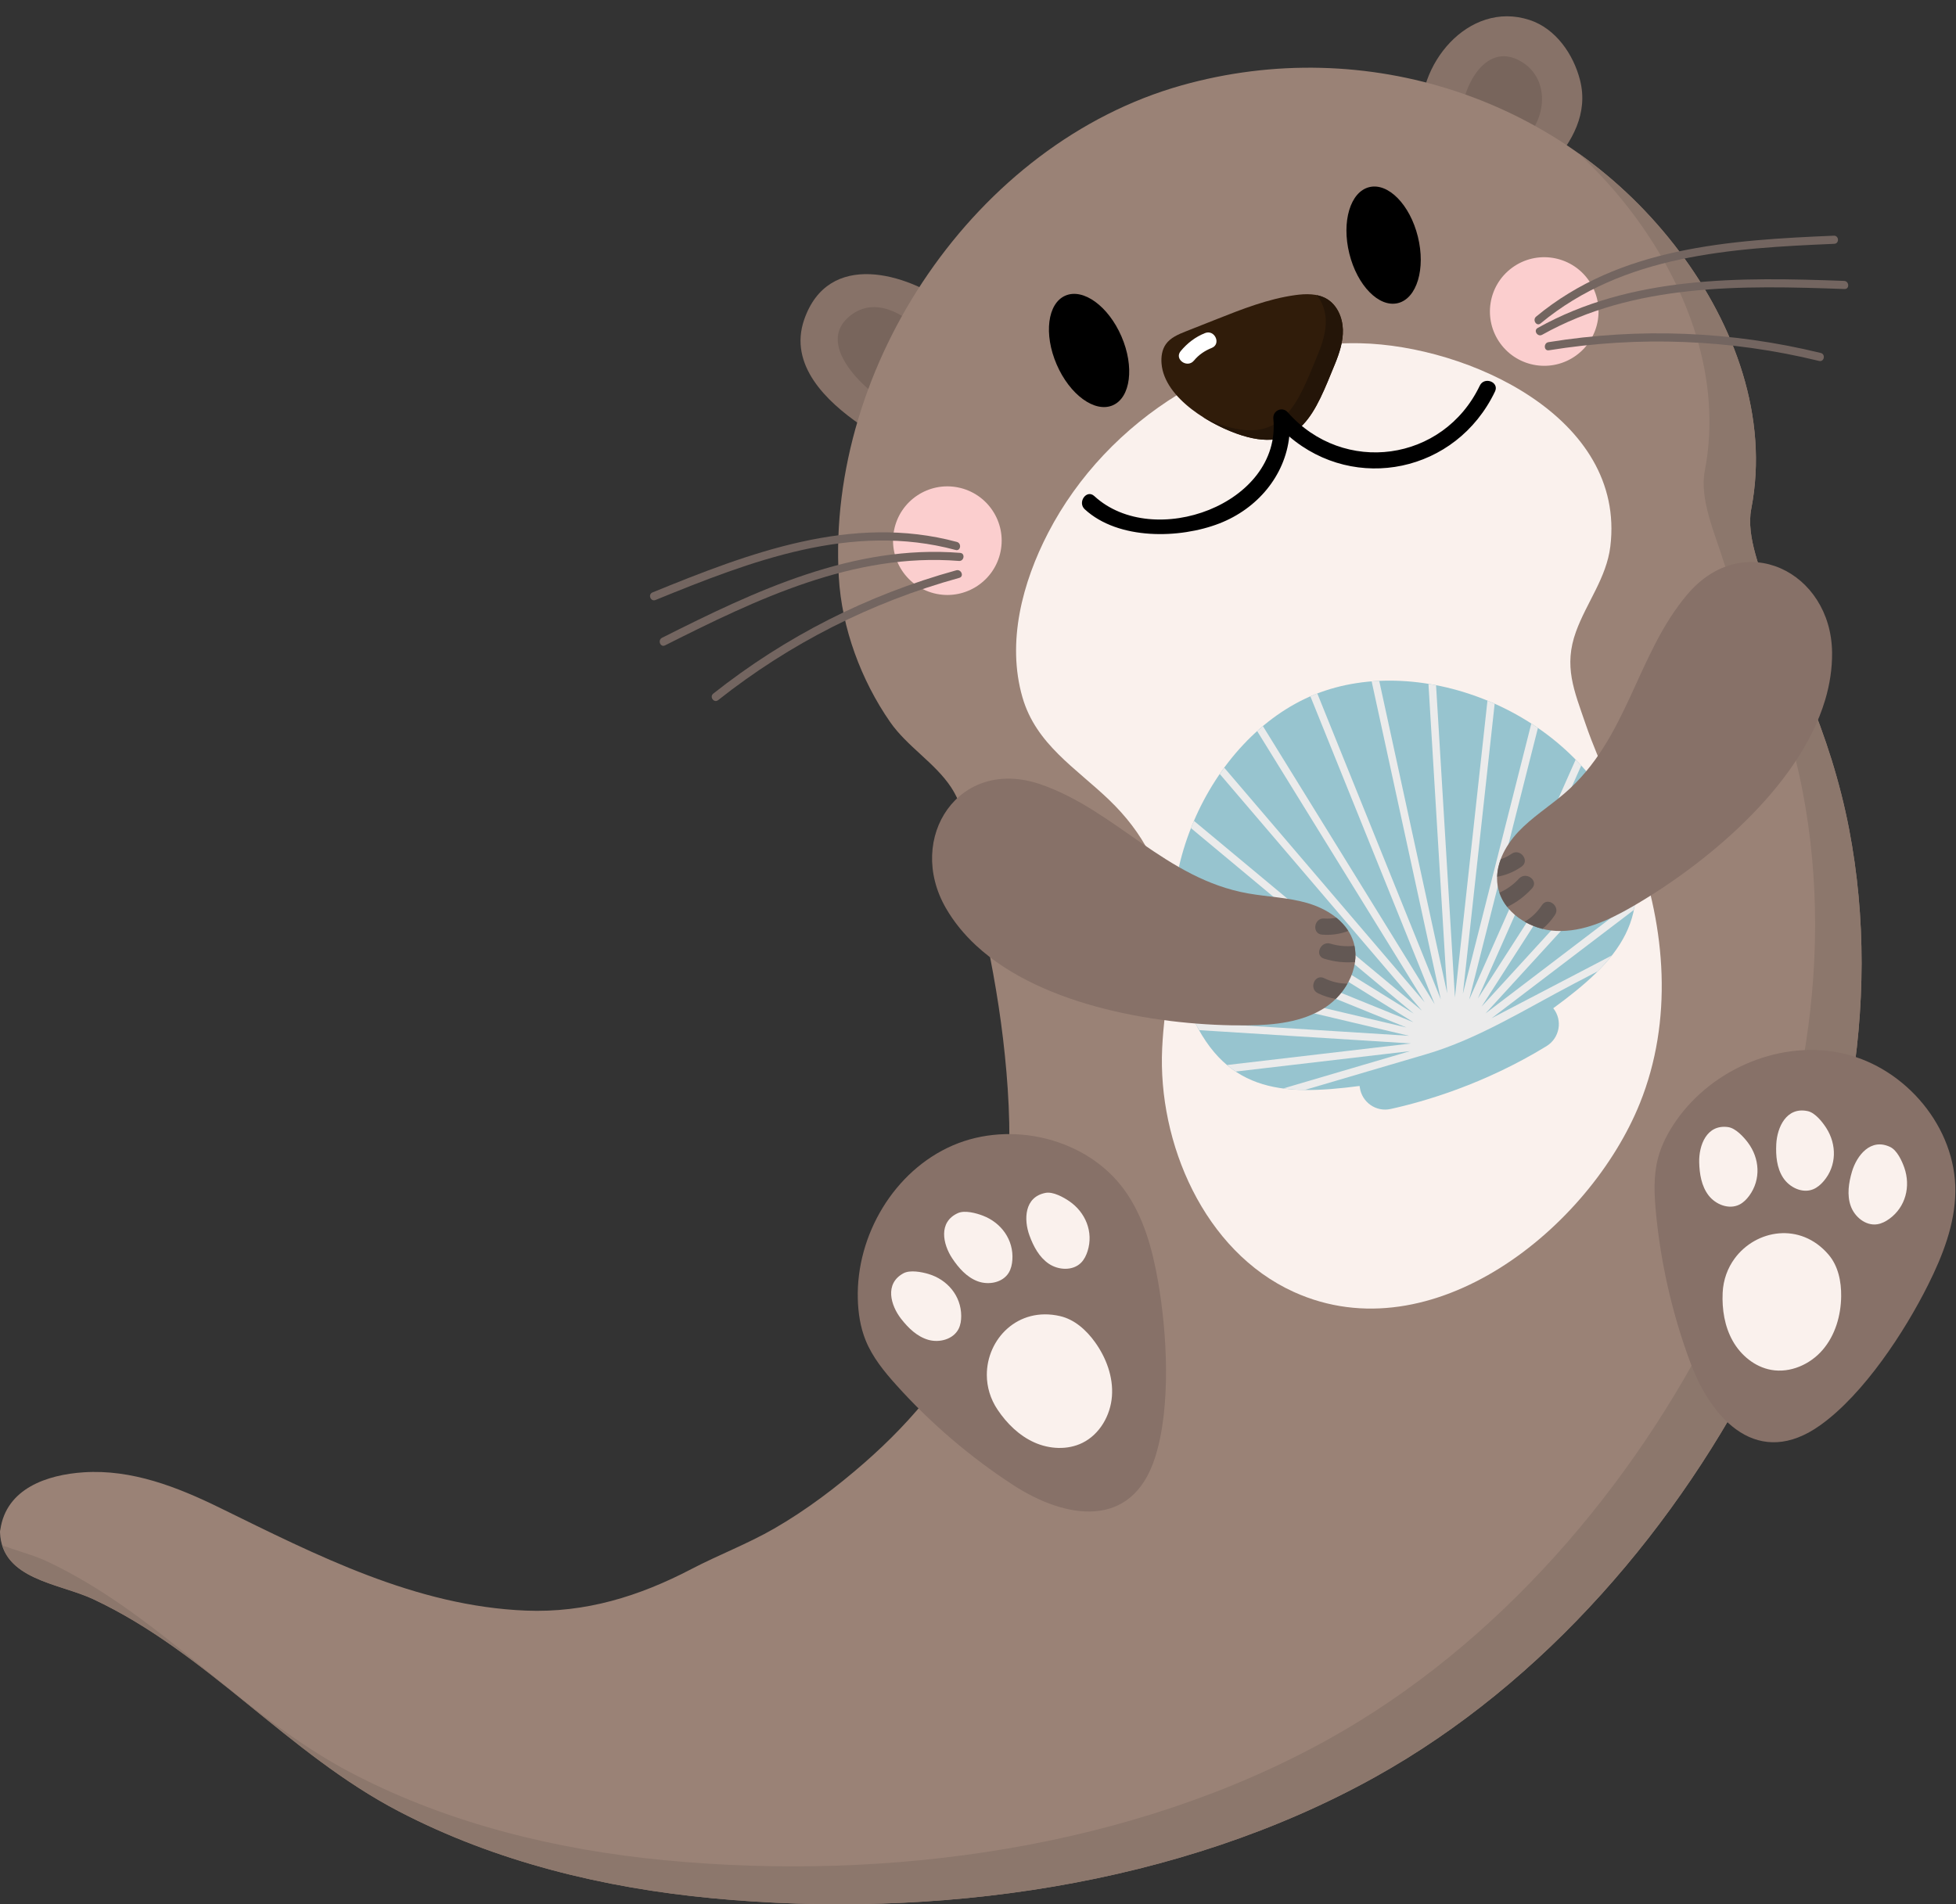 <?xml version="1.0" encoding="UTF-8"?><svg xmlns="http://www.w3.org/2000/svg" xmlns:xlink="http://www.w3.org/1999/xlink" height="1168.9" preserveAspectRatio="xMidYMid meet" version="1.0" viewBox="0.0 -10.0 1200.4 1168.9" width="1200.4" zoomAndPan="magnify"><rect x="0.0" y="-10.0" width="1200.4" height="1168.9" fill="#333333" stroke="none"/><defs><clipPath id="a"><path d="M 0 31 L 1143 31 L 1143 1158.879 L 0 1158.879 Z M 0 31"/></clipPath><clipPath id="b"><path d="M 1 83 L 1143 83 L 1143 1158.879 L 1 1158.879 Z M 1 83"/></clipPath></defs><g><g><path d="M 872.566 65.281 C 868.348 30.469 900.969 -10.039 938.668 2.25 C 954.77 7.5 965.629 23.328 969.664 39.18 C 974.836 59.488 964.984 76.969 951.82 91.711 C 951.07 92.879 949.828 93.648 948.238 93.52 C 948.094 93.512 947.941 93.48 947.793 93.461 C 947.594 93.422 947.395 93.379 947.199 93.32 C 947.152 93.309 947.113 93.309 947.062 93.289 C 923.41 85.449 899.758 77.609 876.105 69.77 C 873.918 69.039 872.836 67.5 872.566 65.281" fill="#877268"/></g><g><path d="M 930.133 73.879 C 941.715 66.648 945.391 49.289 937.73 37.988 C 934.105 32.641 927.789 28.629 921.391 29.551 C 916.414 30.27 912.262 33.77 909.184 37.75 C 902.809 45.98 899.98 56.879 901.547 67.172 L 930.133 73.879" fill="#78655c"/></g><g><path d="M 932.492 77.922 C 948.652 66.629 952.539 39.449 933.988 28.031 C 910.094 13.328 894.75 48.422 896.871 67.172 C 897.098 69.18 898.156 71.18 900.305 71.68 C 909.832 73.922 919.359 76.148 928.891 78.391 C 934.746 79.762 937.242 70.738 931.379 69.371 C 921.848 67.129 912.316 64.898 902.789 62.672 C 903.934 64.172 905.078 65.672 906.223 67.172 C 904.965 56.039 912.562 24.879 929.742 36.52 C 941.34 44.379 938.156 62.59 927.773 69.84 C 922.875 73.262 927.543 81.371 932.492 77.922" fill="#78655c"/></g><g><path d="M 493.535 186.164 C 508.324 143.539 556.18 157.441 583.094 177.32 C 583.977 177.758 584.688 178.43 585.086 179.293 C 585.129 179.367 585.164 179.445 585.199 179.52 C 585.223 179.578 585.246 179.637 585.266 179.699 C 585.738 180.875 585.539 182.121 584.895 183.203 C 577.18 203.887 569.465 224.574 561.754 245.262 C 560.105 249.68 558.547 258.555 553.891 261.008 C 546.16 265.082 533.602 254.586 527.969 250.699 C 507.219 236.391 483.859 214.062 493.535 186.164" fill="#877268"/></g><g><path d="M 562.832 197.934 C 556.926 191.457 549.789 185.473 541.176 183.859 C 532.562 182.246 522.379 186.426 519.785 194.801 C 518.242 199.785 519.598 205.305 522.238 209.805 C 524.879 214.309 528.695 217.977 532.469 221.586 C 535.965 224.93 539.543 228.336 543.934 230.371 C 548.32 232.406 553.738 232.867 557.859 230.332 L 562.832 197.934" fill="#78655c"/></g><g><path d="M 566.367 194.398 C 555.16 182.516 536.832 171.68 521.648 183.871 C 504.59 197.566 520.23 217.59 532.129 228.098 C 539.562 234.66 560.195 244.23 563.129 228.738 C 564.977 218.988 566.148 209.07 567.656 199.262 C 568.621 192.965 558.988 190.254 558.012 196.602 C 557.32 201.105 556.629 205.609 555.938 210.113 C 555.402 213.609 554.863 217.105 554.328 220.602 C 554.105 222.059 554.121 227.051 553.16 228.191 C 551.082 230.676 539.059 220.922 537.059 219.051 C 531.527 213.875 524.176 207.648 524.609 199.406 C 525.059 190.895 532.949 187.465 540.73 188.969 C 548.34 190.441 554.172 196.035 559.297 201.469 C 563.723 206.156 570.785 199.078 566.367 194.398" fill="#78655c"/></g><g clip-path="url(#a)"><path d="M 0.004 930.484 C -0.02 929.863 0.078 929.324 0.227 928.824 C 3.91 903.652 28.852 895.188 51.469 893.719 C 80.914 891.809 108.812 902.734 134.809 915.469 C 194.359 944.637 255.047 975.91 322.828 978.621 C 359.238 980.074 392.223 969.871 424.301 953.121 C 441 944.398 458.777 937.684 475.105 928.273 C 494.75 916.953 513.344 902.875 530.375 887.984 C 560.578 861.57 588.164 828.941 602.562 791.059 C 622.215 739.355 622.008 681.879 615.574 627.684 C 612.371 600.695 607.316 573.934 601.188 547.469 C 595.871 524.496 596.773 493.105 583.695 473.27 C 573.781 458.234 556.77 448.305 546.254 433.164 C 528.438 407.504 516.594 375.516 514.777 344.309 C 507.211 214.262 598.777 78.012 725.047 42.43 C 838.391 10.488 959.93 50.219 1030.762 144.59 C 1064.352 189.34 1085.66 246.055 1074.738 302.359 C 1071.41 319.535 1080.941 340.648 1086.078 357.234 C 1092.25 377.117 1100.98 396.039 1109.012 415.203 C 1120.32 442.18 1129.191 469.914 1134.738 498.656 C 1155.879 608.191 1132.012 721.988 1082.891 820.875 C 1030.609 926.145 947.688 1022.941 844.297 1080.559 C 723.383 1147.949 573.855 1168.121 437.309 1155.191 C 370.746 1148.879 304.438 1132.898 244.879 1101.891 C 176.484 1066.281 127.285 1004.449 57.207 971.594 C 36.305 961.789 0.992 959.656 0.004 930.484" fill="#9a8276"/></g><g clip-path="url(#b)"><path d="M 28.676 948.324 C 98.758 981.18 147.953 1043.012 216.348 1078.621 C 275.906 1109.629 342.215 1125.621 408.777 1131.918 C 545.324 1144.852 694.852 1124.68 815.766 1057.301 C 919.156 999.676 1002.078 902.875 1054.359 797.609 C 1103.48 698.719 1127.352 584.926 1106.211 475.391 C 1100.66 446.645 1091.789 418.91 1080.48 391.938 C 1072.449 372.773 1063.719 353.848 1057.551 333.965 C 1052.41 317.383 1042.879 296.27 1046.211 279.094 C 1057.129 222.785 1035.809 166.074 1002.23 121.328 C 992.008 107.711 980.699 95.262 968.539 83.969 C 991.867 100.531 1012.93 120.82 1030.77 144.59 C 1064.352 189.34 1085.672 246.051 1074.75 302.355 C 1071.422 319.531 1080.941 340.645 1086.078 357.23 C 1092.25 377.113 1100.98 396.035 1109.02 415.199 C 1120.328 442.176 1129.191 469.91 1134.738 498.652 C 1155.879 608.188 1132.012 721.984 1082.898 820.871 C 1030.609 926.141 947.691 1022.941 844.301 1080.559 C 723.387 1147.949 573.859 1168.109 437.312 1155.18 C 370.75 1148.879 304.441 1132.891 244.883 1101.879 C 176.488 1066.27 127.289 1004.441 57.211 971.59 C 38.441 962.785 8.07 960.152 1.348 938.59 C 10.758 941.992 20.754 944.609 28.676 948.324" fill="#8c776c"/></g><g><path d="M 713.227 633.426 C 714.504 606.523 720.688 579.383 717.312 552.691 C 713.699 524.078 701.371 500.918 680.805 481.117 C 660.441 461.516 635.848 446.934 627.504 418.102 C 617.688 384.172 627.453 347.551 643.242 317.062 C 679.449 247.152 756.117 199.004 834.828 200.699 C 900.66 202.121 997.895 245.934 988.273 325.371 C 985.945 344.594 973.648 359.93 967.203 377.676 C 959.48 398.934 966.016 413.793 973.035 434.293 C 981.816 459.945 994.633 484.043 1003.941 509.508 C 1022.352 559.91 1026.738 616.59 1006.43 667.105 C 975.594 743.785 879.043 821.602 794.031 783.031 C 738.879 758.012 710.477 691.449 713.227 633.426" fill="#faf1ed"/></g><g><path d="M 712.836 213.148 C 714.59 234.855 744.02 251.59 762.188 257.266 C 798.305 268.551 807.277 242.617 819.207 213.551 C 821.988 206.773 824.348 199.625 824.129 192.305 C 823.91 184.98 820.695 177.398 814.445 173.578 C 808.652 170.039 801.363 170.227 794.641 171.176 C 778.082 173.508 762.352 179.711 746.801 185.867 C 740.469 188.375 734.133 190.883 727.801 193.387 C 723.195 195.211 718.332 197.234 715.484 201.281 C 713.105 204.664 712.504 209.023 712.836 213.148" fill="#301c0a"/></g><g><path d="M 751.688 251.422 C 787.805 262.703 796.777 236.77 808.707 207.703 C 811.488 200.926 813.848 193.777 813.629 186.457 C 813.465 180.918 811.578 175.238 807.965 171.141 C 810.246 171.598 812.438 172.355 814.445 173.578 C 820.695 177.402 823.91 184.98 824.129 192.305 C 824.348 199.625 821.988 206.773 819.207 213.551 C 807.277 242.617 798.305 268.551 762.188 257.266 C 755.117 255.059 746.355 251.156 738.172 245.961 C 742.945 248.281 747.605 250.145 751.688 251.422" fill="#241508"/></g><g><path d="M 743.637 203.566 C 739.363 205.273 735.664 207.777 732.719 211.34 C 728.637 216.281 720.465 210.512 724.566 205.547 C 728.625 200.637 733.594 196.82 739.523 194.449 C 745.48 192.07 749.629 201.172 743.637 203.566" fill="#fff"/></g><g><path d="M 910.773 505.691 C 911.629 508.812 912.488 511.938 913.344 515.062 C 915.047 521.262 924.695 518.629 922.984 512.402 C 922.129 509.281 921.273 506.156 920.414 503.031 C 918.715 496.836 909.066 499.465 910.773 505.691" fill="#a39089"/></g><g><path d="M 883.152 500.195 C 884.293 504.828 885.438 509.457 886.578 514.086 C 888.117 520.332 897.762 517.688 896.219 511.43 C 895.078 506.801 893.938 502.168 892.793 497.539 C 891.254 491.293 881.609 493.938 883.152 500.195" fill="#a39089"/></g><g><path d="M 895.02 543.5 C 895.863 548.203 896.703 552.906 897.547 557.609 C 898.023 560.27 901.266 561.77 903.695 561.102 C 906.5 560.332 907.664 557.621 907.188 554.953 C 906.348 550.25 905.504 545.547 904.66 540.84 C 904.188 538.18 900.945 536.68 898.512 537.348 C 895.711 538.117 894.543 540.832 895.02 543.5" fill="#a39089"/></g><g><path d="M 856.328 534.559 C 857.891 536.828 858.383 538.762 858.184 541.418 C 857.98 544.113 860.625 546.418 863.184 546.418 C 866.055 546.418 867.98 544.121 868.184 541.418 C 868.492 537.254 867.328 532.953 864.965 529.512 C 863.438 527.289 860.574 526.285 858.125 527.719 C 855.922 529.008 854.793 532.324 856.328 534.559" fill="#a39089"/></g><g><path d="M 814.938 522.035 C 815.781 524.035 816.137 526.621 815.848 528.77 C 815.488 531.441 816.488 534.137 819.34 534.918 C 821.672 535.559 825.129 534.121 825.488 531.426 C 826.184 526.293 825.59 521.762 823.57 516.988 C 822.52 514.504 818.848 513.957 816.73 515.195 C 814.152 516.703 813.879 519.539 814.938 522.035" fill="#a39089"/></g><g><path d="M 825.676 560.594 C 826.09 565.699 826.5 570.805 826.914 575.91 C 827.43 582.281 837.434 582.336 836.91 575.91 C 836.5 570.805 836.09 565.699 835.676 560.594 C 835.16 554.227 825.156 554.172 825.676 560.594" fill="#a39089"/></g><g><path d="M 788.953 548.051 C 788.969 551.195 788.988 554.336 789.004 557.477 C 789.039 563.91 799.039 563.926 799.004 557.477 C 798.984 554.336 798.969 551.195 798.949 548.051 C 798.914 541.617 788.914 541.605 788.953 548.051" fill="#a39089"/></g><g><path d="M 828.086 145.672 C 832.949 165.32 846.309 178.926 857.926 176.055 C 869.539 173.18 875.012 154.91 870.148 135.262 C 865.285 115.602 851.926 102 840.309 104.871 C 828.695 107.738 823.223 126.012 828.086 145.672" fill="inherit"/></g><g><path d="M 648.473 213.711 C 656.496 232.301 671.91 243.531 682.895 238.785 C 693.883 234.047 696.281 215.129 688.258 196.539 C 680.23 177.945 664.82 166.719 653.832 171.461 C 642.848 176.203 640.445 195.117 648.473 213.711" fill="inherit"/></g><g><path d="M 920.758 200.836 C 931.598 215.715 952.445 218.988 967.324 208.152 C 982.203 197.312 985.48 176.465 974.645 161.586 C 963.805 146.711 942.953 143.43 928.074 154.27 C 913.195 165.105 909.922 185.953 920.758 200.836" fill="#fbcece"/></g><g><path d="M 942.719 184.348 C 994.09 141.691 1061.531 137.371 1125.43 134.672 C 1128.641 134.531 1128.898 139.531 1125.68 139.66 C 1062.559 142.34 996.227 146.371 945.453 188.535 C 942.98 190.586 940.27 186.383 942.719 184.348" fill="#736560"/></g><g><path d="M 943.688 191.305 C 1001.172 159.156 1067.781 160.078 1131.719 162.422 C 1134.91 162.539 1135.191 167.531 1131.969 167.414 C 1069.051 165.113 1003.039 163.824 946.422 195.488 C 943.629 197.051 940.871 192.879 943.688 191.305" fill="#736560"/></g><g><path d="M 950.312 200.023 C 1006.109 191 1062.5 193.262 1117.398 206.66 C 1120.52 207.426 1119.512 212.32 1116.371 211.555 C 1061.879 198.254 1005.922 196.062 950.559 205.016 C 947.391 205.531 947.16 200.531 950.312 200.023" fill="#736560"/></g><g><path d="M 614.062 328.477 C 610.414 346.52 592.828 358.188 574.785 354.539 C 556.742 350.891 545.074 333.305 548.723 315.262 C 552.371 297.219 569.957 285.551 588 289.199 C 606.043 292.848 617.715 310.434 614.062 328.477" fill="#fbcece"/></g><g><path d="M 587.23 322.645 C 522.754 305.277 459.648 329.469 400.441 353.645 C 397.465 354.859 399.309 359.508 402.297 358.289 C 460.785 334.406 522.762 310.426 586.488 327.59 C 589.59 328.426 590.305 323.473 587.23 322.645" fill="#736560"/></g><g><path d="M 589.25 329.371 C 523.598 324.113 463.434 352.715 406.289 381.492 C 403.441 382.93 405.266 387.59 408.145 386.137 C 464.375 357.82 523.84 329.137 588.508 334.316 C 591.699 334.57 592.465 329.629 589.25 329.371" fill="#736560"/></g><g><path d="M 586.859 340.059 C 532.383 355.113 482.062 380.676 437.746 415.738 C 435.227 417.734 438.188 421.762 440.719 419.758 C 484.707 384.953 534.66 359.641 588.715 344.699 C 591.812 343.844 589.938 339.207 586.859 340.059" fill="#736560"/></g><g><path d="M 1117.211 864.754 C 1143.961 845.613 1168.988 807.227 1183.191 778.836 C 1192.199 760.836 1199.781 741.52 1200 721.395 C 1200.41 682.223 1169.789 645.684 1131.641 636.773 C 1093.488 627.867 1051.25 645.66 1028.762 677.742 C 1023.781 684.855 1019.641 692.664 1017.461 701.078 C 1014.672 711.871 1015.191 723.234 1016.25 734.332 C 1019.238 765.734 1026.352 796.738 1037.352 826.305 C 1050.73 862.262 1079.359 891.832 1117.211 864.754" fill="#877168"/></g><g><path d="M 1064.551 762.492 C 1077.578 744.738 1104.879 739.867 1122.199 760.141 C 1128.121 767.066 1130.051 776.621 1129.93 785.727 C 1129.77 797.551 1126.281 809.609 1118.57 818.578 C 1110.871 827.547 1098.621 832.949 1086.98 830.855 C 1076.961 829.055 1068.359 821.949 1063.379 813.078 C 1058.391 804.211 1056.738 793.754 1057.191 783.586 C 1057.559 775.469 1060.289 768.293 1064.551 762.492" fill="#faf1ed"/></g><g><path d="M 1042.801 703.441 C 1042.551 693.109 1047.301 679.984 1060.551 681.832 C 1065.16 682.473 1070.051 687.832 1072.648 691.281 C 1079.941 700.961 1080.82 713.973 1073.539 723.922 C 1071.898 726.16 1069.91 728.203 1067.422 729.434 C 1061.02 732.602 1052.852 729.379 1048.52 723.707 C 1044.191 718.031 1042.969 710.578 1042.801 703.441" fill="#faf1ed"/></g><g><path d="M 1090.102 692.242 C 1090.641 681.926 1096.359 669.195 1109.43 672.035 C 1113.98 673.023 1118.449 678.734 1120.781 682.371 C 1127.32 692.574 1127.219 705.613 1119.211 714.984 C 1117.41 717.094 1115.262 718.98 1112.691 720.02 C 1106.078 722.695 1098.172 718.867 1094.281 712.883 C 1090.391 706.898 1089.738 699.375 1090.102 692.242" fill="#faf1ed"/></g><g><path d="M 1136.551 709.199 C 1139.48 699.289 1148.02 688.254 1160.07 694.066 C 1164.262 696.09 1167.27 702.688 1168.691 706.77 C 1172.672 718.219 1169.52 730.871 1159.539 738.113 C 1157.301 739.742 1154.77 741.074 1152.031 741.484 C 1144.969 742.539 1138.172 736.973 1135.789 730.242 C 1133.398 723.516 1134.531 716.047 1136.551 709.199" fill="#faf1ed"/></g><g><path d="M 708.781 884.902 C 718.895 853.605 716.176 807.855 710.703 776.582 C 707.23 756.762 701.836 736.723 690.035 720.418 C 667.062 688.684 620.711 677.531 584.746 693.07 C 548.785 708.609 525.422 748.039 526.434 787.203 C 526.656 795.891 527.973 804.629 531.23 812.688 C 535.406 823.023 542.586 831.844 550.039 840.137 C 571.125 863.598 595.293 884.285 621.723 901.504 C 653.867 922.445 694.469 929.184 708.781 884.902" fill="#877168"/></g><g><path d="M 605.617 834.035 C 605.523 812.016 624.57 791.855 650.559 797.848 C 659.43 799.891 666.676 806.418 671.988 813.812 C 678.895 823.41 683.262 835.18 682.406 846.973 C 681.551 858.766 674.918 870.398 664.316 875.641 C 655.195 880.148 644.055 879.555 634.77 875.391 C 625.484 871.23 617.938 863.809 612.254 855.363 C 607.719 848.621 605.645 841.23 605.617 834.035" fill="#faf1ed"/></g><g><path d="M 553.004 799.508 C 546.656 791.352 542.668 777.98 554.41 771.582 C 558.5 769.355 565.617 770.754 569.762 771.98 C 581.379 775.422 589.828 785.355 589.898 797.684 C 589.91 800.453 589.523 803.285 588.258 805.754 C 585 812.105 576.516 814.379 569.656 812.395 C 562.801 810.41 557.387 805.145 553.004 799.508" fill="#faf1ed"/></g><g><path d="M 584.363 762.367 C 578.652 753.754 575.68 740.117 587.875 734.625 C 592.117 732.711 599.109 734.645 603.148 736.18 C 614.477 740.488 622.148 751.031 621.289 763.328 C 621.098 766.094 620.492 768.887 619.047 771.254 C 615.316 777.34 606.688 778.969 599.996 776.473 C 593.309 773.98 588.312 768.316 584.363 762.367" fill="#faf1ed"/></g><g><path d="M 631.785 748.363 C 628.242 738.656 628.539 724.699 641.68 722.207 C 646.258 721.34 652.602 724.852 656.168 727.289 C 666.176 734.121 671.176 746.168 667.465 757.926 C 666.629 760.57 665.391 763.145 663.434 765.105 C 658.387 770.152 649.609 769.719 643.691 765.73 C 637.77 761.742 634.234 755.07 631.785 748.363" fill="#faf1ed"/></g><g><path d="M 908.152 226.707 C 885.723 273.57 824.516 281.898 790.273 243.062 C 786.941 239.285 780.984 242.043 781.453 246.965 C 786.473 299.457 707.863 327.945 671.586 294.504 C 666.859 290.148 661.043 298.293 665.727 302.613 C 686.332 321.605 723.945 320.777 748.355 311.289 C 771.645 302.238 788.598 282.086 791.227 257.938 C 831.52 292.457 893.594 280.219 917.48 230.316 C 920.266 224.5 910.918 220.934 908.152 226.707" fill="inherit"/></g><g><path d="M 996.18 500.504 C 966.418 426.773 872.07 389.965 806.922 416.262 C 741.773 442.559 699.414 534.547 729.176 608.281 C 750.254 660.504 786.121 662.914 834.383 656.586 L 834.543 657.668 C 835.879 666.637 844.496 672.66 853.355 670.727 C 873.785 666.258 910.68 655.656 949.066 632.16 C 957.164 627.203 959.168 616.297 953.242 608.875 L 953.238 608.871 C 992.879 579.867 1017.398 553.062 996.18 500.504" fill="#97c4cf"/></g><g><path d="M 915.402 614.996 L 1002.66 548.574 C 1003.102 546.438 1003.449 544.262 1003.66 542.02 L 911.676 612.043 L 1000.84 514.547 C 1000.371 512.82 999.941 511.113 999.363 509.328 L 909.305 607.809 L 988.445 484.668 C 987.594 483.172 986.734 481.676 985.828 480.219 L 906.945 602.953 L 970.391 459.938 C 969.266 458.707 968.129 457.488 966.965 456.297 L 901.59 603.672 L 943.824 436.855 C 942.48 435.934 941.137 435.008 939.77 434.121 L 897.773 599.977 L 917.277 421.98 C 915.809 421.328 914.336 420.691 912.852 420.078 L 892.895 602.219 L 881.305 410.59 C 879.75 410.289 878.195 410.035 876.645 409.785 L 888.129 599.68 L 846.438 407.941 C 844.883 408.012 843.336 408.141 841.793 408.266 L 884.219 603.398 L 808.453 415.695 C 807.945 415.891 807.426 416.059 806.922 416.262 C 806.004 416.633 805.105 417.062 804.199 417.457 L 880.461 606.391 L 775.062 435.719 C 773.871 436.715 772.695 437.734 771.535 438.777 L 874.336 605.246 L 751.324 461.23 C 750.391 462.504 749.473 463.793 748.574 465.098 L 872.668 610.383 L 732.734 493.863 C 732.102 495.344 731.512 496.844 730.922 498.344 L 867.617 612.172 L 723.395 522.648 C 723.035 524.242 722.715 525.848 722.402 527.449 L 867.414 617.465 L 719.492 557.355 C 719.496 559.031 719.555 560.703 719.617 562.379 L 863.059 620.664 L 722.75 587.477 C 723.121 589.156 723.555 590.832 723.992 592.504 L 864.734 625.801 L 733.324 617.543 C 734.172 619.242 735.074 620.754 735.961 622.328 L 865.969 630.492 L 753.012 643.727 C 754.758 645.191 756.559 646.512 758.395 647.734 L 865.332 635.207 L 787.551 658.094 C 791.77 658.652 796.109 658.988 800.637 659.051 C 825.527 651.727 850.426 644.402 875.316 637.074 C 907.312 627.66 936.523 609.172 966.004 593.781 C 970.836 591.262 975.66 588.742 980.488 586.223 C 983.664 583.043 986.578 579.805 989.188 576.48 L 915.402 614.996" fill="#ebebeb"/></g><g><path d="M 1120.078 419.711 C 1122.93 410.16 1124.449 400.41 1124.352 390.547 C 1123.828 340.805 1070.031 314.281 1035.629 354.746 C 1004.102 391.84 999.066 443.68 960.023 477.09 C 950.723 485.051 940.211 491.645 931.809 500.551 C 923.406 509.457 917.152 521.551 919.102 533.637 C 921.719 549.871 938.746 560.762 955.176 561.426 C 971.605 562.098 987.285 554.855 1001.531 546.641 C 1045.801 521.117 1103.988 473.637 1120.078 419.711" fill="#877168"/></g><g><path d="M 921.051 517.387 C 919.742 520.871 918.938 524.484 918.816 528.152 C 924.156 527.258 929.254 525.148 933.805 521.941 C 939.082 518.23 932.855 510.398 927.609 514.094 C 925.551 515.539 923.348 516.633 921.051 517.387" fill="#635854"/></g><g><path d="M 940.211 535.312 C 944.562 530.566 936.516 524.613 932.203 529.316 C 928.824 533.008 924.723 535.91 920.211 537.949 C 921.281 541.125 922.902 544.051 924.973 546.676 C 930.684 543.957 935.777 540.148 940.211 535.312" fill="#635854"/></g><g><path d="M 946.281 545.598 C 943.477 549.859 939.887 553.281 935.695 555.754 C 939.109 557.707 942.824 559.203 946.664 560.164 C 949.555 557.703 952.145 554.852 954.289 551.594 C 957.816 546.234 949.824 540.215 946.281 545.598" fill="#635854"/></g><g><path d="M 598.992 570.336 C 591.688 563.559 585.414 555.938 580.488 547.391 C 555.656 504.289 588.512 454.098 638.699 471.469 C 684.703 487.387 715.391 529.477 765.992 538.402 C 778.051 540.531 790.457 540.867 802.219 544.27 C 813.98 547.668 825.512 554.906 829.98 566.305 C 835.977 581.613 826.844 599.645 813.035 608.57 C 799.227 617.496 782.043 619.23 765.602 619.398 C 714.5 619.918 640.25 608.602 598.992 570.336" fill="#877168"/></g><g><path d="M 820.039 553.297 C 822.938 555.637 825.469 558.34 827.438 561.434 C 822.383 563.379 816.922 564.152 811.371 563.703 C 804.938 563.188 806.32 553.281 812.715 553.797 C 815.227 553.996 817.68 553.816 820.039 553.297" fill="#635854"/></g><g><path d="M 812.648 578.477 C 806.488 576.598 810.395 567.383 816.496 569.242 C 821.285 570.699 826.289 571.117 831.215 570.582 C 831.902 573.859 831.996 577.203 831.547 580.52 C 825.25 581.078 818.922 580.387 812.648 578.477" fill="#635854"/></g><g><path d="M 812.645 590.418 C 817.23 592.664 822.062 593.785 826.926 593.781 C 824.98 597.199 822.539 600.379 819.723 603.16 C 815.98 602.508 812.305 601.367 808.801 599.652 C 803.035 596.828 806.863 587.586 812.645 590.418" fill="#635854"/></g></g></svg>